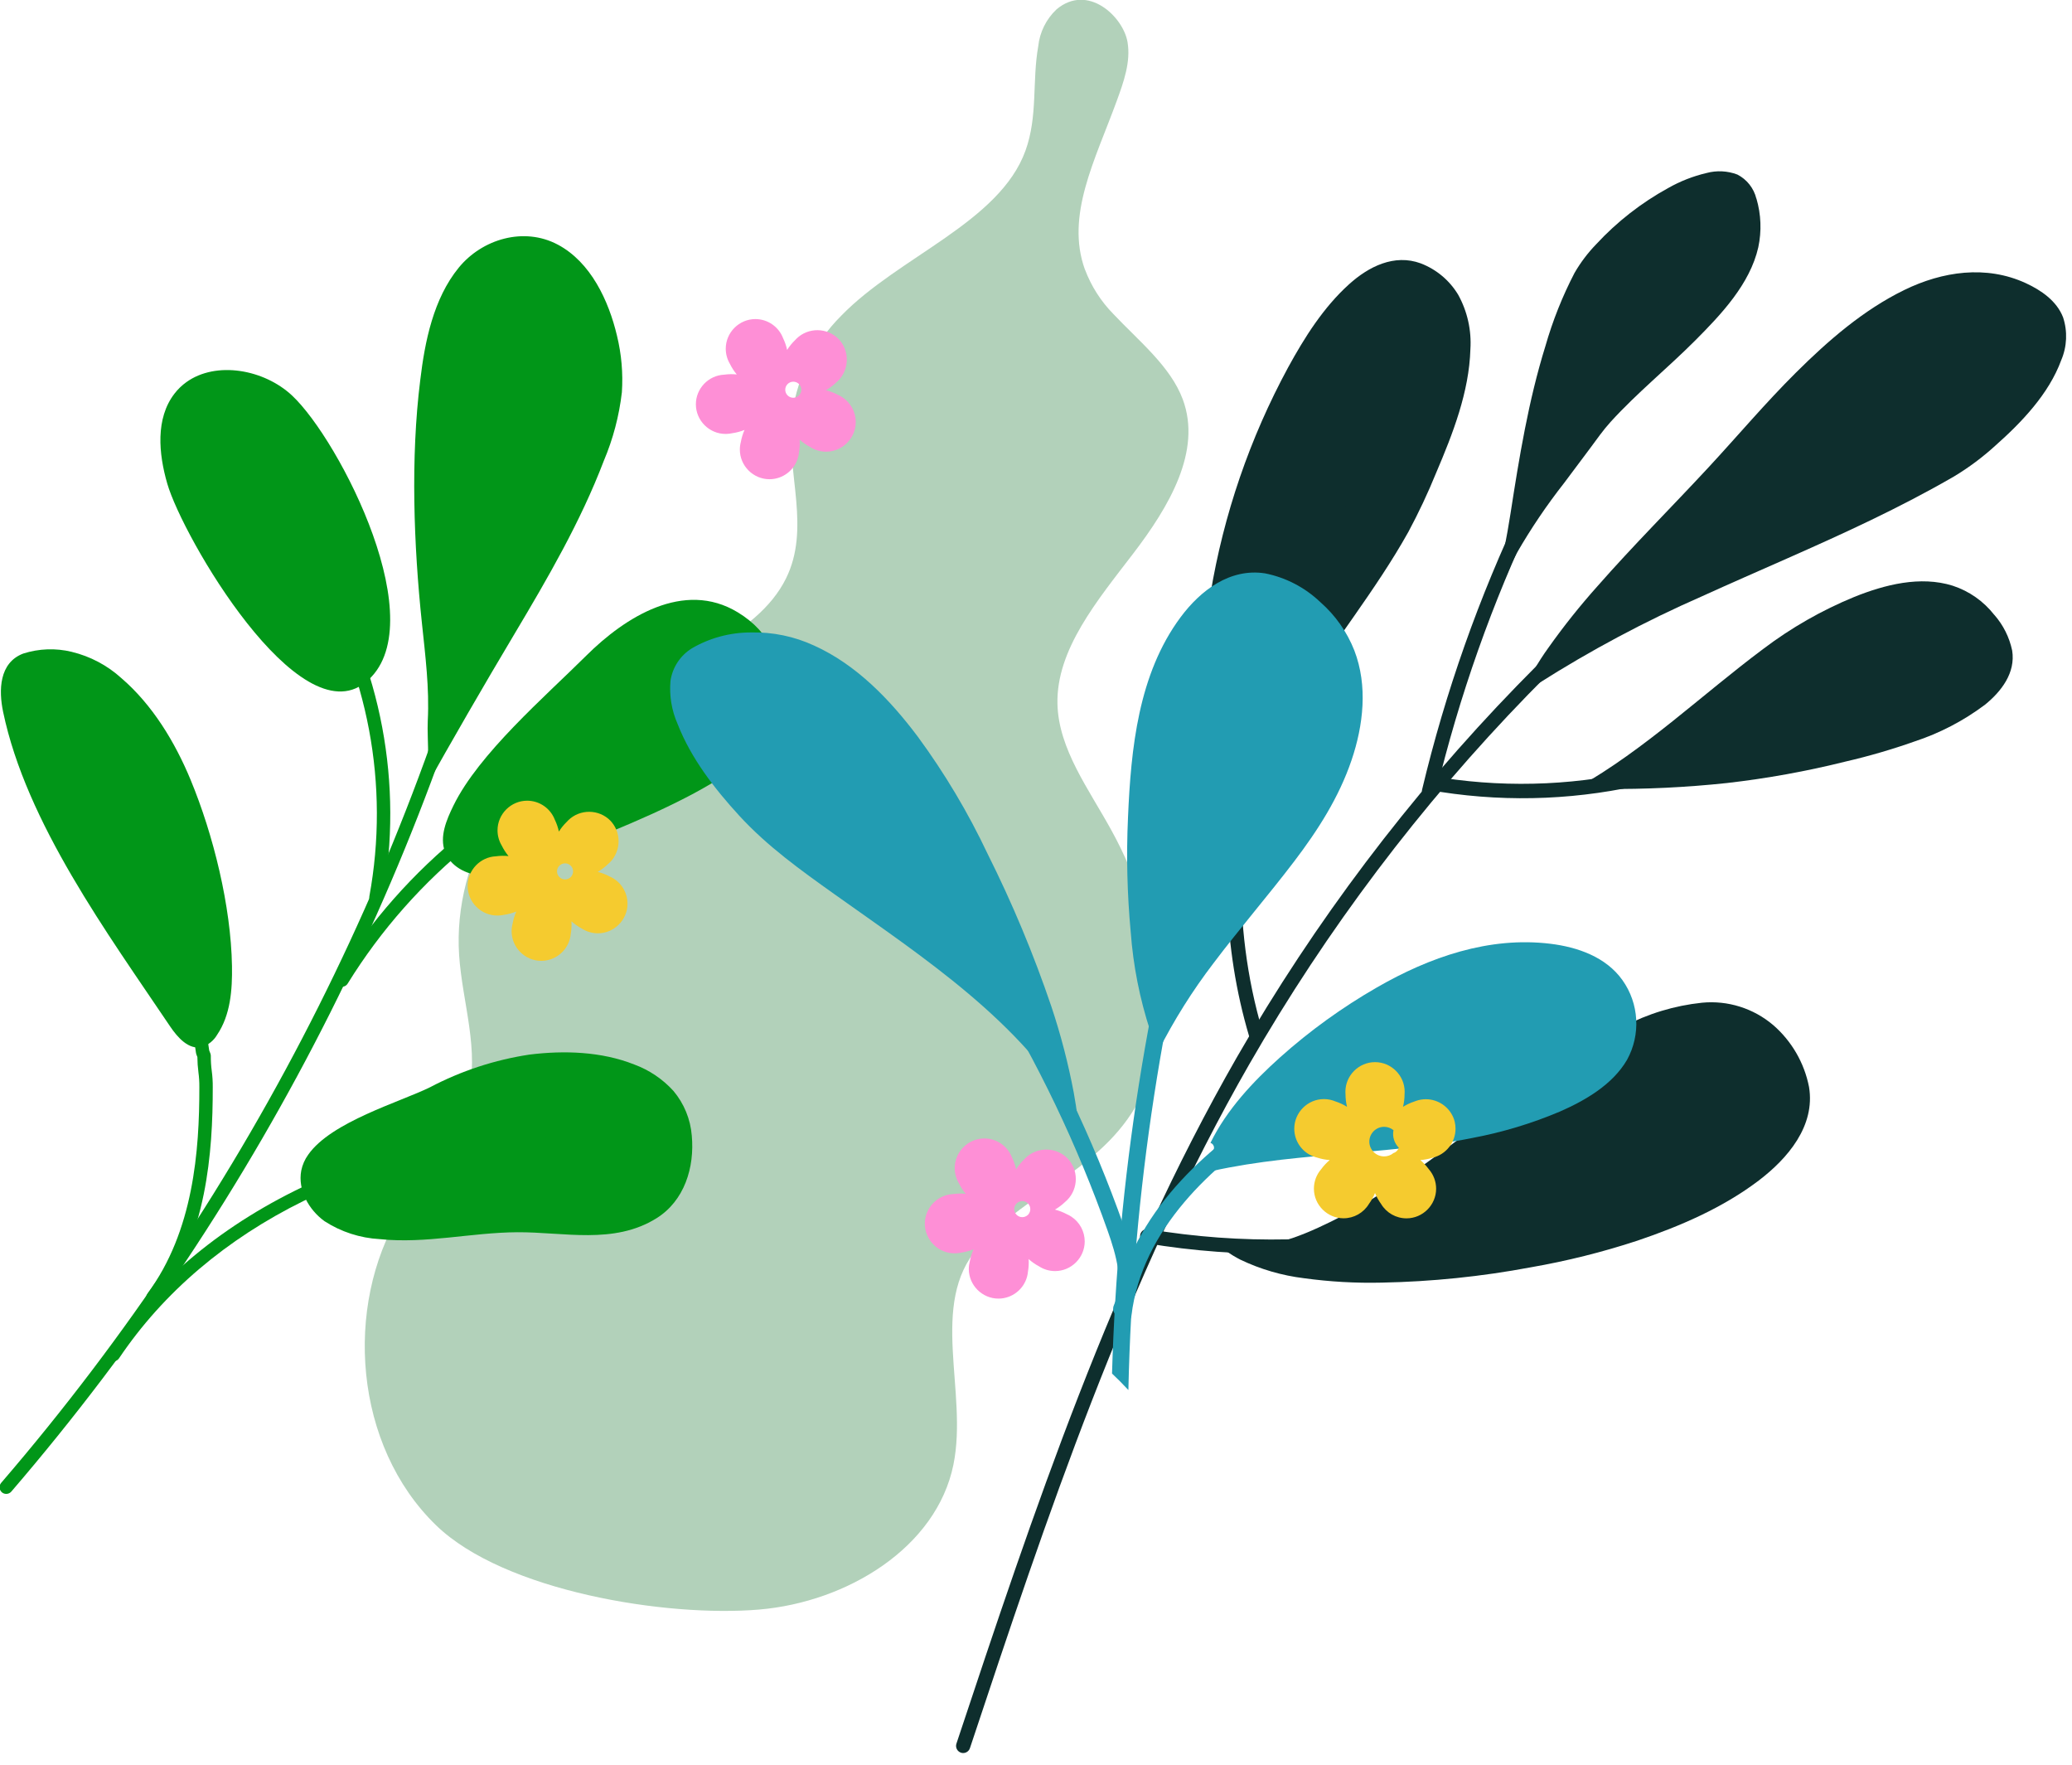 <?xml version="1.0" encoding="UTF-8" standalone="no"?>
<!DOCTYPE svg PUBLIC "-//W3C//DTD SVG 1.1//EN" "http://www.w3.org/Graphics/SVG/1.1/DTD/svg11.dtd">
<svg width="100%" height="100%" viewBox="0 0 128 109" version="1.1" xmlns="http://www.w3.org/2000/svg" xmlns:xlink="http://www.w3.org/1999/xlink" xml:space="preserve" xmlns:serif="http://www.serif.com/" style="fill-rule:evenodd;clip-rule:evenodd;stroke-linejoin:round;stroke-miterlimit:2;">
    <g transform="matrix(1,0,0,1,-370.346,-97.718)">
        <g transform="matrix(0.382,0,0,0.382,108.498,-31.237)">
            <path id="Path_8059" d="M860.915,381.157C857.764,372.41 862.555,363.496 866.065,353.89C867.202,350.777 868.352,347.547 867.804,344.364C867.104,340.283 861.395,334.829 856.319,339.097C854.654,340.67 853.606,342.789 853.366,345.067C852.361,350.715 853.324,356.337 851.307,361.927C847.121,373.521 830.795,379.061 821.523,388.607C816.906,393.202 814.039,399.272 813.423,405.757C812.78,414.268 816.523,423.124 812.576,431.098C807.824,440.704 794.237,444.898 783.899,451.034C768.135,460.393 758.681,476.407 759.714,492.002C760.226,499.722 763.114,507.457 761.087,515.067C759.3,521.795 753.906,527.528 750.162,533.744C741.094,548.801 742.678,571.287 755.995,584.184C767.007,594.848 793.245,599.084 808.253,597.799C822.489,596.583 836.927,587.775 839.653,574.369C842.053,562.569 835.614,548.42 843.661,539.231C851.972,529.742 864.476,526.497 870.203,514.446C872.923,508.723 873.322,502.478 872.779,496.427C871.977,487.808 869.406,479.447 865.228,471.866C861.593,465.215 856.642,458.714 856.474,451.373C856.274,442.573 862.941,434.643 868.732,427.066C874.523,419.489 879.857,410.509 876.74,402.139C874.751,396.799 869.651,392.733 865.495,388.323C863.492,386.278 861.936,383.838 860.926,381.159" style="fill:rgb(178,209,186);fill-rule:nonzero;"/>
        </g>
        <g transform="matrix(0.382,0,0,0.382,108.498,-31.237)">
            <path id="Path_8060" d="M972.214,503.3C969.029,500.59 964.876,499.287 960.714,499.69C956.275,500.155 951.964,501.461 948.014,503.539C944.07,505.511 940.262,507.742 936.614,510.219C934.201,511.819 931.937,513.652 929.651,515.419C926.73,517.678 923.812,519.94 920.851,522.146C914.417,526.94 907.771,531.63 900.543,535.161C895.635,537.561 889.371,540.142 883.793,538.703C884.031,539.042 884.007,539.504 883.733,539.815C884.473,540.349 885.253,540.825 886.066,541.238C889.309,542.788 892.783,543.799 896.351,544.233C900.517,544.806 904.722,545.044 908.926,544.944C916.998,544.789 925.042,543.963 932.977,542.476C938.837,541.459 944.616,540.016 950.266,538.158C957.142,535.833 964.066,532.858 969.878,528.442C974.567,524.879 979.065,519.617 978.017,513.307C977.254,509.418 975.212,505.894 972.217,503.299" style="fill:rgb(14,46,45);fill-rule:nonzero;"/>
        </g>
        <g transform="matrix(0.382,0,0,0.382,108.498,-31.237)">
            <path id="Path_8061" d="M969.5,369.688C969.089,368.007 967.967,366.586 966.427,365.797C964.828,365.192 963.078,365.107 961.427,365.553C959.258,366.064 957.174,366.882 955.236,367.982C950.895,370.363 946.966,373.429 943.602,377.062C942.251,378.456 941.076,380.01 940.102,381.689C938.137,385.47 936.557,389.439 935.385,393.536C932.642,402.357 931.154,411.501 929.741,420.609C929.141,424.459 928.38,428.26 927.509,432.059C927.161,433.575 926.794,435.165 926.309,436.711L926.417,436.477C926.885,435.462 927.335,434.45 927.817,433.44C928.835,431.297 929.649,429.054 930.776,426.964C933.047,423.025 935.596,419.253 938.403,415.677C939.803,413.796 941.214,411.929 942.613,410.051C943.691,408.604 944.713,407.124 945.93,405.788C950.186,401.109 955.143,397.104 959.606,392.629C963.781,388.442 968.471,383.509 969.814,377.551C970.369,374.946 970.265,372.243 969.514,369.688" style="fill:rgb(14,46,45);fill-rule:nonzero;"/>
        </g>
        <g transform="matrix(0.382,0,0,0.382,108.498,-31.237)">
            <path id="Path_8062" d="M1013.07,383.355C1006.66,380.405 999.599,381.449 993.426,384.462C986.802,387.694 981.121,392.637 975.926,397.796C970.98,402.705 966.501,408.028 961.768,413.134C955.8,419.571 949.578,425.771 943.787,432.37C940.972,435.517 938.338,438.82 935.896,442.264C934.167,444.654 932.699,447.223 931.519,449.926C932.415,449.304 933.318,448.693 934.228,448.093C942.682,442.719 951.535,438.002 960.71,433.982C969.793,429.849 979.01,426.011 988.004,421.676C992.57,419.476 997.078,417.147 1001.47,414.606C1003.85,413.174 1006.08,411.508 1008.14,409.633C1012.4,405.859 1016.8,401.265 1018.8,395.816C1019.74,393.618 1019.85,391.152 1019.1,388.881C1018.07,386.223 1015.56,384.504 1013.07,383.355" style="fill:rgb(14,46,45);fill-rule:nonzero;"/>
        </g>
        <g transform="matrix(0.382,0,0,0.382,108.498,-31.237)">
            <path id="Path_8063" d="M1007.98,436.994C1006.25,434.783 1003.91,433.137 1001.24,432.268C996.003,430.633 990.27,432.101 985.343,434.081C980.085,436.239 975.129,439.07 970.599,442.503C960.606,449.964 951.521,458.727 940.622,464.892L941.006,465.044C942.297,465.086 943.589,465.114 944.88,465.129C951.517,465.195 958.151,464.876 964.751,464.172C971.218,463.434 977.629,462.273 983.944,460.697C987.702,459.828 991.407,458.749 995.044,457.465C999.157,456.117 1003.02,454.104 1006.48,451.505C1009.12,449.365 1011.44,446.355 1010.87,442.759C1010.42,440.621 1009.43,438.635 1007.99,436.994" style="fill:rgb(14,46,45);fill-rule:nonzero;"/>
        </g>
        <g transform="matrix(0.382,0,0,0.382,108.498,-31.237)">
            <path id="Path_8064" d="M921.288,385.246C919.893,382.919 917.757,381.127 915.224,380.157C910.941,378.586 906.794,380.68 903.624,383.544C899.498,387.268 896.436,392.122 893.788,396.961C887.594,408.383 883.347,420.758 881.222,433.577C879.893,441.667 879.281,450.152 881.17,458.177C881.815,461.292 882.86,464.31 884.277,467.158C884.757,468.195 885.45,469.12 886.31,469.873C886.33,469.803 886.359,469.736 886.396,469.673C887.459,467.776 888.362,465.794 889.096,463.747C889.959,461.529 890.785,459.293 891.784,457.131C892.885,454.845 894.12,452.627 895.484,450.488C898.284,445.93 901.384,441.57 904.447,437.188C907.531,432.773 910.569,428.318 913.201,423.615C914.883,420.488 916.395,417.273 917.732,413.984C920.409,407.702 923.054,400.955 923.254,394.047C923.451,390.987 922.769,387.933 921.289,385.247" style="fill:rgb(14,46,45);fill-rule:nonzero;"/>
        </g>
        <g transform="matrix(0.382,0,0,0.382,108.498,-31.237)">
            <path id="Path_8065" d="M840.859,620.934C840.262,620.734 839.936,620.078 840.135,619.481C852.546,582.151 865.384,543.547 885.515,508.466C910.715,464.685 946.434,427.866 989.431,401.35L989.408,401.315C989.085,400.825 989.096,400.183 989.436,399.705C989.896,399.138 990.648,398.892 991.354,399.078C992.014,399.215 992.525,399.747 992.634,400.412C992.794,401.425 992.234,402.331 990.97,403.106C948.136,429.412 912.564,466.032 887.512,509.612C867.494,544.494 854.696,582.984 842.319,620.212C842.121,620.811 841.465,621.14 840.866,620.942L840.861,620.942" style="fill:rgb(14,46,45);fill-rule:nonzero;"/>
        </g>
        <g transform="matrix(0.382,0,0,0.382,108.498,-31.237)">
            <path id="Path_8066" d="M916.189,466.609C915.63,466.42 915.303,465.828 915.44,465.254C922.994,433.594 937.163,403.888 957.014,378.093C957.232,377.811 957.569,377.645 957.925,377.645C958.557,377.645 959.077,378.165 959.077,378.796C959.077,379.05 958.992,379.298 958.837,379.499C939.203,405.046 925.178,434.45 917.679,465.786C917.558,466.304 917.092,466.673 916.56,466.673C916.472,466.673 916.384,466.663 916.298,466.643C916.263,466.635 916.229,466.625 916.198,466.614" style="fill:rgb(14,46,45);fill-rule:nonzero;"/>
        </g>
        <g transform="matrix(0.382,0,0,0.382,108.498,-31.237)">
            <path id="Path_8067" d="M888.2,505.847C887.845,505.728 887.57,505.444 887.463,505.085C883.238,490.85 882.748,475.278 886.007,458.804C889.221,443.33 894.946,428.486 902.954,414.861C903.161,414.513 903.538,414.299 903.943,414.299C904.574,414.299 905.094,414.819 905.094,415.45C905.094,415.646 905.044,415.838 904.949,416.009C894.72,433.791 879.132,468.926 889.67,504.43C889.702,504.536 889.718,504.646 889.718,504.757C889.718,505.388 889.198,505.907 888.568,505.907C888.443,505.907 888.318,505.887 888.2,505.847" style="fill:rgb(14,46,45);fill-rule:nonzero;"/>
        </g>
        <g transform="matrix(0.382,0,0,0.382,108.498,-31.237)">
            <path id="Path_8068" d="M870.642,538.525C870.164,538.376 869.836,537.929 869.836,537.428C869.836,536.798 870.354,536.279 870.985,536.279C871.059,536.279 871.134,536.287 871.207,536.301C901.147,541.341 931.914,534.911 957.33,518.301C957.518,518.177 957.738,518.111 957.963,518.111C958.595,518.111 959.115,518.631 959.115,519.262C959.115,519.649 958.92,520.01 958.597,520.223C932.693,537.154 901.333,543.709 870.816,538.572C870.757,538.561 870.699,538.546 870.643,538.526" style="fill:rgb(14,46,45);fill-rule:nonzero;"/>
        </g>
        <g transform="matrix(0.382,0,0,0.382,108.498,-31.237)">
            <path id="Path_8069" d="M918.3,465.575C917.815,465.43 917.48,464.98 917.48,464.474C917.48,463.844 917.999,463.325 918.629,463.325C918.704,463.325 918.779,463.333 918.852,463.347C941.066,466.713 963.732,461.113 981.824,447.79C982.422,447.198 983.367,447.12 984.054,447.604C984.534,447.967 984.71,448.611 984.483,449.168C984.259,449.762 983.671,450.144 983.037,450.107C982.916,450.095 982.797,450.065 982.684,450.019C964.195,463.497 941.096,469.109 918.484,465.619C918.42,465.609 918.357,465.593 918.296,465.572" style="fill:rgb(14,46,45);fill-rule:nonzero;"/>
        </g>
        <g transform="matrix(0.382,0,0,0.382,108.498,-31.237)">
            <path id="Path_8070" d="M697.068,442.966C700.058,443.687 702.82,445.148 705.097,447.215C710.133,451.543 713.766,457.563 716.287,463.647C719.987,472.581 722.816,484.087 722.981,493.747C723.047,497.603 722.742,501.682 720.581,504.873C720.036,505.811 719.164,506.515 718.132,506.851C715.995,507.366 714.181,505.314 712.955,503.49C702.888,488.531 689.718,470.617 685.97,452.672C685.241,449.181 685.317,444.733 689.212,443.245C691.756,442.429 694.476,442.332 697.072,442.964" style="fill:rgb(1,150,24);fill-rule:nonzero;"/>
        </g>
        <g transform="matrix(0.382,0,0,0.382,108.498,-31.237)">
            <path id="Path_8071" d="M797.3,466.048C788.92,470.478 779.3,474.001 770.48,477.528C768.231,478.583 765.775,479.127 763.291,479.119C760.821,478.96 758.275,477.594 757.42,475.27C756.52,472.83 757.655,470.153 758.797,467.818C762.904,459.418 773.565,450.25 780.308,443.547C786.508,437.387 796.043,431.296 804.756,436.562C815.529,443.073 812.382,456.507 803.284,462.505C801.351,463.781 799.356,464.962 797.3,466.048" style="fill:rgb(1,150,24);fill-rule:nonzero;"/>
        </g>
        <g transform="matrix(0.382,0,0,0.382,108.498,-31.237)">
            <path id="Path_8072" d="M735.312,524.257C739.021,518.943 750.183,515.74 755.012,513.357C760.042,510.708 765.481,508.923 771.102,508.076C776.694,507.385 782.735,507.576 788.028,509.676C790.456,510.57 792.633,512.036 794.373,513.951C796.089,515.992 797.126,518.518 797.339,521.176C797.814,526.306 796.159,531.72 791.623,534.543C784.723,538.843 776.648,536.75 769.089,536.798C761.658,536.846 754.348,538.686 746.881,537.912C743.701,537.74 740.62,536.74 737.945,535.012C735.379,533.155 733.598,529.945 734.184,526.83C734.371,525.902 734.755,525.026 735.31,524.259" style="fill:rgb(1,150,24);fill-rule:nonzero;"/>
        </g>
        <g transform="matrix(0.382,0,0,0.382,108.498,-31.237)">
            <path id="Path_8073" d="M715.613,399.355C720.413,395.909 728.16,397.279 732.7,401.526C740.419,408.752 755.874,438.869 744.555,447.914C733.755,456.547 715.018,424.438 712.51,415.747C711.11,410.905 710.602,405.234 713.669,401.236C714.221,400.517 714.875,399.882 715.612,399.354" style="fill:rgb(1,150,24);fill-rule:nonzero;"/>
        </g>
        <g transform="matrix(0.382,0,0,0.382,108.498,-31.237)">
            <path id="Path_8074" d="M775.667,377.124C781.021,379.97 783.908,386.218 785.244,391.86C785.972,394.847 786.239,397.928 786.035,400.996C785.594,404.813 784.609,408.547 783.111,412.085C779.357,421.918 774.043,431.048 768.669,440.064C763.602,448.558 758.653,457.122 753.821,465.756C755.249,463.197 754.484,457.123 754.644,454.093C754.92,448.85 754.244,443.521 753.697,438.317C752.37,425.749 751.847,411.608 753.43,399.017C754.171,392.772 755.565,385.855 759.647,380.858C763.447,376.207 770.2,374.219 775.667,377.126" style="fill:rgb(1,150,24);fill-rule:nonzero;"/>
        </g>
        <g transform="matrix(0.382,0,0,0.382,108.498,-31.237)">
            <path id="Path_8075" d="M686.036,579.011C686.472,579.203 686.986,579.087 687.297,578.726C728.054,531.317 756.519,474.596 770.173,413.585C770.192,413.505 770.201,413.423 770.201,413.34C770.201,412.745 769.711,412.255 769.116,412.255C768.612,412.255 768.171,412.605 768.058,413.096L768.058,413.112C754.507,473.783 726.202,530.187 685.658,577.312C685.269,577.763 685.32,578.455 685.771,578.844C685.853,578.914 685.944,578.971 686.042,579.015" style="fill:rgb(1,150,24);fill-rule:nonzero;"/>
        </g>
        <g transform="matrix(0.382,0,0,0.382,108.498,-31.237)">
            <path id="Path_8076" d="M709.748,548.356C710.21,548.558 710.756,548.413 711.056,548.007C718.89,537.427 719.883,523.933 719.872,513.354C719.881,512.464 719.826,511.574 719.708,510.692C719.602,509.907 719.553,509.115 719.559,508.322C719.564,508.175 719.54,508.028 719.487,507.891L719.296,507.399C717.85,496.414 713.935,486.499 710.148,476.899C709.806,476.032 709.464,475.166 709.123,474.299C708.958,473.888 708.558,473.617 708.115,473.617C707.519,473.617 707.029,474.107 707.029,474.703C707.029,474.836 707.053,474.968 707.101,475.092C707.443,475.963 707.785,476.832 708.128,477.699C712.054,487.645 715.762,497.038 717.162,507.808C717.173,507.895 717.195,507.98 717.226,508.061L717.386,508.473C717.392,509.294 717.448,510.114 717.554,510.928C717.66,511.713 717.71,512.505 717.704,513.297L717.704,513.337C717.716,523.585 716.774,536.637 709.314,546.715C708.96,547.194 709.063,547.879 709.541,548.234C709.606,548.282 709.677,548.323 709.751,548.355" style="fill:rgb(1,150,24);fill-rule:nonzero;"/>
        </g>
        <g transform="matrix(0.382,0,0,0.382,108.498,-31.237)">
            <path id="Path_8077" d="M703.372,557.575C703.851,557.786 704.418,557.622 704.71,557.187C719.1,535.782 745.636,522.7 777.519,521.3C778.109,521.291 778.589,520.804 778.589,520.214C778.589,519.618 778.099,519.128 777.503,519.128C777.477,519.128 777.45,519.129 777.424,519.131C763.037,519.673 748.888,522.973 735.746,528.851C721.72,535.303 710.671,544.431 702.908,555.98C702.787,556.159 702.723,556.37 702.723,556.586C702.723,557.017 702.979,557.408 703.374,557.58" style="fill:rgb(1,150,24);fill-rule:nonzero;"/>
        </g>
        <g transform="matrix(0.382,0,0,0.382,108.498,-31.237)">
            <path id="Path_8078" d="M740.328,497.026C740.823,497.244 741.41,497.06 741.692,496.598C752.493,479.132 768.977,465.899 788.365,459.129C788.793,458.973 789.079,458.564 789.079,458.109C789.079,457.513 788.589,457.023 787.993,457.023C787.88,457.023 787.768,457.04 787.66,457.075C767.772,463.969 750.869,477.538 739.839,495.466C739.734,495.637 739.678,495.834 739.678,496.034C739.678,496.411 739.875,496.762 740.196,496.959C740.237,496.984 740.281,497.007 740.325,497.026" style="fill:rgb(1,150,24);fill-rule:nonzero;"/>
        </g>
        <g transform="matrix(0.382,0,0,0.382,108.498,-31.237)">
            <path id="Path_8079" d="M745.828,483.667C745.966,483.728 746.116,483.76 746.267,483.76C746.787,483.76 747.238,483.386 747.334,482.875C750.729,464.392 747.137,445.292 737.261,429.305C737.063,428.988 736.714,428.794 736.34,428.794C735.745,428.794 735.255,429.284 735.255,429.879C735.255,430.083 735.312,430.282 735.419,430.454C745.01,445.978 748.498,464.526 745.202,482.474C745.109,482.968 745.37,483.464 745.829,483.668" style="fill:rgb(1,150,24);fill-rule:nonzero;"/>
        </g>
        <g transform="matrix(0.382,0,0,0.382,108.498,-31.237)">
            <path id="Path_8080" d="M880.7,466.329C880.301,466.478 879.996,466.808 879.878,467.217C871.097,497.279 866.197,528.341 865.3,559.646C866.169,560.46 867.06,561.356 867.946,562.309C868.637,530.364 873.527,498.648 882.489,467.978C882.526,467.853 882.545,467.724 882.545,467.594C882.545,466.851 881.933,466.24 881.191,466.24C881.026,466.24 880.862,466.27 880.708,466.329" style="fill:rgb(34,156,178);fill-rule:nonzero;"/>
        </g>
        <g transform="matrix(0.382,0,0,0.382,108.498,-31.237)">
            <path id="Path_8081" d="M867.053,550.5C867.499,550.428 867.88,550.138 868.069,549.728C870.078,545.359 868.826,540.413 867.174,535.719C857.163,507.399 841.207,481.546 820.382,459.9C820.128,459.645 819.782,459.502 819.422,459.502C818.677,459.502 818.065,460.114 818.065,460.859C818.065,461.202 818.195,461.533 818.429,461.784C838.983,483.149 854.731,508.666 864.613,536.618C865.975,540.491 867.288,544.928 865.602,548.594C865.52,548.772 865.478,548.965 865.478,549.161C865.478,549.905 866.09,550.517 866.834,550.517C866.907,550.517 866.981,550.511 867.053,550.499" style="fill:rgb(34,156,178);fill-rule:nonzero;"/>
        </g>
        <g transform="matrix(0.382,0,0,0.382,108.498,-31.237)">
            <path id="Path_8082" d="M867.308,551.484C867.903,551.386 868.366,550.903 868.437,550.304C870.108,536.192 881.806,525.838 891.324,519.636C899.999,513.985 909.466,509.652 919.413,506.78C919.992,506.613 920.394,506.079 920.394,505.476C920.394,504.731 919.781,504.119 919.036,504.119C918.909,504.119 918.782,504.137 918.66,504.172C908.455,507.119 898.743,511.564 889.843,517.363C879.843,523.881 867.536,534.83 865.743,549.985C865.737,550.038 865.734,550.091 865.734,550.145C865.734,550.889 866.347,551.503 867.092,551.503C867.164,551.503 867.237,551.497 867.309,551.485" style="fill:rgb(34,156,178);fill-rule:nonzero;"/>
        </g>
        <g transform="matrix(0.382,0,0,0.382,108.498,-31.237)">
            <path id="Path_8083" d="M797.33,442.406C800.232,440.715 803.532,439.826 806.891,439.829C810.423,439.741 813.929,440.469 817.134,441.956C823.986,445.049 829.42,450.734 833.874,456.656C838.245,462.602 842.032,468.956 845.183,475.63C849.176,483.602 852.618,491.838 855.483,500.281C857.01,504.848 858.223,509.514 859.114,514.246C859.362,515.619 859.581,517.008 859.744,518.404C850.629,502.671 834.93,492.479 820.429,482.16C814.967,478.273 809.563,474.409 805.014,469.452C801.024,465.105 797.214,460.181 795.051,454.639C794.079,452.442 793.682,450.032 793.899,447.639C794.22,445.477 795.477,443.562 797.334,442.409" style="fill:rgb(34,156,178);fill-rule:nonzero;"/>
        </g>
        <g transform="matrix(0.382,0,0,0.382,108.498,-31.237)">
            <path id="Path_8084" d="M879.828,525.926C879.865,525.793 879.904,525.659 879.945,525.526C880.422,524.887 880.952,524.289 881.53,523.74C881.699,523.585 881.795,523.365 881.795,523.136C881.795,522.779 881.561,522.46 881.22,522.353C883.833,516.996 888.104,512.443 892.502,508.501C897.303,504.213 902.538,500.436 908.12,497.23C916.62,492.33 926.263,488.946 936.203,490.161C940.588,490.698 945.174,492.291 947.835,496.027C950.541,499.818 950.834,504.847 948.586,508.927C946.234,512.956 941.81,515.505 937.658,517.319C933.136,519.224 928.425,520.643 923.603,521.552C908.776,524.537 893.361,523.752 878.693,527.567C878.856,527.238 879.034,526.916 879.223,526.603C879.519,526.486 879.743,526.234 879.823,525.925" style="fill:rgb(34,156,178);fill-rule:nonzero;"/>
        </g>
        <g transform="matrix(0.382,0,0,0.382,108.498,-31.237)">
            <path id="Path_8085" d="M868.321,488.239C867.75,482.093 867.603,475.916 867.883,469.75C868.358,458.638 869.541,446.567 876.395,437.355C879.614,433.03 884.371,429.396 890.052,430.276C893.405,430.945 896.499,432.554 898.973,434.914C901.415,437.049 903.308,439.74 904.493,442.76C906.676,448.454 905.956,454.821 904.034,460.48C901.984,466.516 898.595,471.797 894.761,476.838C890.528,482.403 885.941,487.686 881.734,493.269C878.323,497.723 875.33,502.483 872.795,507.487C872.778,507.418 872.755,507.351 872.725,507.287C872.256,506.291 871.838,505.272 871.473,504.233C869.777,499.049 868.719,493.678 868.321,488.238" style="fill:rgb(34,156,178);fill-rule:nonzero;"/>
        </g>
        <g transform="matrix(0.382,0,0,0.382,108.498,-31.237)">
            <path id="Path_8141" d="M858.122,524.873C856.271,522.982 853.193,522.949 851.302,524.8C851.219,524.881 851.139,524.965 851.063,525.051C850.575,525.523 850.146,526.052 849.784,526.627C849.643,525.963 849.421,525.318 849.124,524.708C848.414,522.862 846.63,521.637 844.652,521.637C842.023,521.637 839.86,523.8 839.86,526.429C839.86,527.295 840.095,528.146 840.54,528.89C840.837,529.499 841.206,530.07 841.64,530.59C840.965,530.52 840.283,530.532 839.611,530.626C837.063,530.737 835.028,532.863 835.028,535.413C835.028,538.042 837.191,540.205 839.82,540.205C839.925,540.205 840.031,540.202 840.136,540.195C840.405,540.181 840.673,540.144 840.936,540.084C841.608,539.989 842.266,539.812 842.896,539.558C842.62,540.179 842.421,540.83 842.302,541.499C842.194,541.903 842.139,542.319 842.139,542.737C842.139,545.366 844.303,547.529 846.932,547.529C849.095,547.529 851.002,546.065 851.561,543.975C851.632,543.709 851.68,543.438 851.705,543.164C851.823,542.495 851.859,541.814 851.813,541.136C852.318,541.59 852.877,541.981 853.477,542.301C854.255,542.807 855.163,543.077 856.091,543.077C858.72,543.077 860.883,540.913 860.883,538.284C860.883,536.665 860.062,535.151 858.705,534.268C858.47,534.114 858.221,533.98 857.963,533.868C857.363,533.55 856.727,533.305 856.068,533.139C856.656,532.8 857.201,532.39 857.691,531.92C859.736,530.241 860.036,527.177 858.357,525.132C858.283,525.041 858.205,524.953 858.124,524.868M851.67,534.014C851.43,534.237 851.114,534.361 850.786,534.361C850.072,534.361 849.486,533.774 849.486,533.061C849.486,532.348 850.072,531.761 850.786,531.761C851.423,531.761 851.971,532.23 852.07,532.86C852.138,533.287 851.988,533.721 851.67,534.014" style="fill:rgb(254,143,214);fill-rule:nonzero;"/>
        </g>
        <g transform="matrix(0.382,0,0,0.382,108.498,-31.237)">
            <path id="Path_8142" d="M821.095,392.4C819.244,390.509 816.166,390.476 814.275,392.327C814.192,392.408 814.112,392.492 814.036,392.578C813.548,393.05 813.119,393.579 812.757,394.154C812.616,393.49 812.394,392.846 812.097,392.235C811.387,390.389 809.603,389.164 807.625,389.164C804.996,389.164 802.833,391.327 802.833,393.956C802.833,394.822 803.068,395.673 803.513,396.417C803.81,397.026 804.179,397.597 804.613,398.117C803.938,398.047 803.256,398.059 802.584,398.153C800.036,398.264 798.001,400.39 798.001,402.94C798.001,405.569 800.164,407.732 802.793,407.732C802.898,407.732 803.004,407.729 803.109,407.722C803.378,407.708 803.646,407.671 803.909,407.611C804.581,407.516 805.239,407.339 805.869,407.085C805.593,407.706 805.394,408.357 805.275,409.026C805.167,409.43 805.112,409.846 805.112,410.264C805.112,412.893 807.276,415.056 809.905,415.056C812.068,415.056 813.975,413.592 814.534,411.502C814.605,411.236 814.653,410.965 814.678,410.691C814.796,410.022 814.832,409.341 814.786,408.663C815.291,409.117 815.85,409.508 816.45,409.828C817.228,410.334 818.136,410.604 819.064,410.604C821.693,410.604 823.856,408.44 823.856,405.811C823.856,404.192 823.035,402.678 821.678,401.795C821.443,401.641 821.194,401.507 820.936,401.395C820.334,401.076 819.696,400.832 819.036,400.666C819.624,400.327 820.169,399.917 820.659,399.447C822.704,397.768 823.004,394.704 821.325,392.659C821.251,392.568 821.173,392.48 821.092,392.395M814.638,401.541C814.398,401.764 814.082,401.888 813.754,401.888C813.04,401.888 812.454,401.301 812.454,400.588C812.454,399.875 813.04,399.288 813.754,399.288C814.391,399.288 814.939,399.757 815.038,400.387C815.106,400.814 814.956,401.248 814.638,401.541" style="fill:rgb(254,143,214);fill-rule:nonzero;"/>
        </g>
        <g transform="matrix(0.382,0,0,0.382,108.498,-31.237)">
            <path id="Path_8145" d="M784.186,470.265C782.335,468.374 779.257,468.341 777.366,470.192C777.283,470.273 777.204,470.357 777.127,470.443C776.639,470.915 776.21,471.444 775.848,472.019C775.707,471.355 775.485,470.711 775.188,470.1C774.478,468.254 772.694,467.029 770.716,467.029C768.087,467.029 765.924,469.192 765.924,471.821C765.924,472.687 766.159,473.538 766.604,474.282C766.901,474.891 767.27,475.462 767.704,475.982C767.029,475.912 766.347,475.924 765.675,476.018C763.127,476.129 761.092,478.255 761.092,480.805C761.092,483.434 763.255,485.597 765.884,485.597C765.989,485.597 766.095,485.594 766.2,485.587C766.469,485.573 766.737,485.536 767,485.476C767.672,485.381 768.33,485.204 768.96,484.95C768.684,485.571 768.485,486.222 768.366,486.891C768.258,487.295 768.203,487.711 768.203,488.129C768.203,490.758 770.367,492.921 772.996,492.921C775.159,492.921 777.066,491.457 777.625,489.367C777.696,489.101 777.744,488.83 777.769,488.556C777.887,487.887 777.923,487.206 777.877,486.528C778.383,486.982 778.941,487.373 779.541,487.693C780.319,488.199 781.227,488.469 782.155,488.469C784.784,488.469 786.947,486.305 786.947,483.676C786.947,482.057 786.126,480.543 784.769,479.66C784.533,479.507 784.285,479.375 784.027,479.265C783.425,478.946 782.787,478.702 782.127,478.536C782.715,478.197 783.26,477.787 783.75,477.317C785.795,475.638 786.095,472.574 784.416,470.529C784.342,470.438 784.264,470.35 784.183,470.265M777.729,479.411C777.489,479.634 777.173,479.758 776.845,479.758C776.131,479.758 775.545,479.171 775.545,478.458C775.545,477.745 776.131,477.158 776.845,477.158C777.482,477.158 778.03,477.627 778.129,478.257C778.197,478.684 778.047,479.118 777.729,479.411" style="fill:rgb(245,203,47);fill-rule:nonzero;"/>
        </g>
        <g transform="matrix(0.382,0,0,0.382,108.498,-31.237)">
            <path id="Path_8148" d="M920.624,518.594C919.97,516.628 918.12,515.294 916.048,515.294C915.53,515.294 915.016,515.377 914.524,515.541C914.415,515.577 914.307,515.617 914.2,515.662C913.554,515.872 912.937,516.16 912.36,516.519C912.523,515.86 912.606,515.183 912.607,514.504C912.619,514.366 912.625,514.228 912.625,514.089C912.625,511.46 910.462,509.297 907.833,509.297C905.204,509.297 903.041,511.46 903.041,514.089C903.041,514.228 903.047,514.366 903.059,514.504C903.059,515.183 903.141,515.86 903.304,516.519C902.728,516.16 902.11,515.872 901.464,515.662C900.864,515.403 900.218,515.27 899.565,515.27C896.936,515.27 894.773,517.433 894.773,520.062C894.773,522.002 895.951,523.759 897.746,524.495C897.993,524.599 898.248,524.682 898.509,524.744C899.155,524.952 899.825,525.082 900.502,525.129C899.983,525.566 899.518,526.065 899.118,526.614C898.364,527.485 897.948,528.599 897.948,529.751C897.948,532.38 900.111,534.543 902.74,534.543C904.417,534.543 905.975,533.664 906.842,532.229C907.241,531.679 907.572,531.083 907.828,530.453C908.083,531.083 908.414,531.679 908.813,532.229C909.678,533.669 911.24,534.553 912.921,534.553C915.549,534.553 917.713,532.39 917.713,529.761C917.713,528.606 917.295,527.489 916.537,526.617C916.137,526.068 915.673,525.569 915.153,525.132C915.83,525.084 916.5,524.955 917.146,524.746C919.31,524.23 920.85,522.28 920.85,520.055C920.85,519.678 920.806,519.303 920.718,518.936C920.691,518.821 920.659,518.708 920.624,518.596M910.816,523.996C910.389,524.346 909.853,524.537 909.301,524.537C907.99,524.537 906.91,523.458 906.91,522.146C906.91,520.834 907.99,519.755 909.301,519.755C909.853,519.755 910.389,519.946 910.816,520.296C910.612,521.325 910.936,522.39 911.678,523.131C911.552,523.543 911.229,523.867 910.816,523.992" style="fill:rgb(245,203,47);fill-rule:nonzero;"/>
        </g>
    </g>
</svg>
